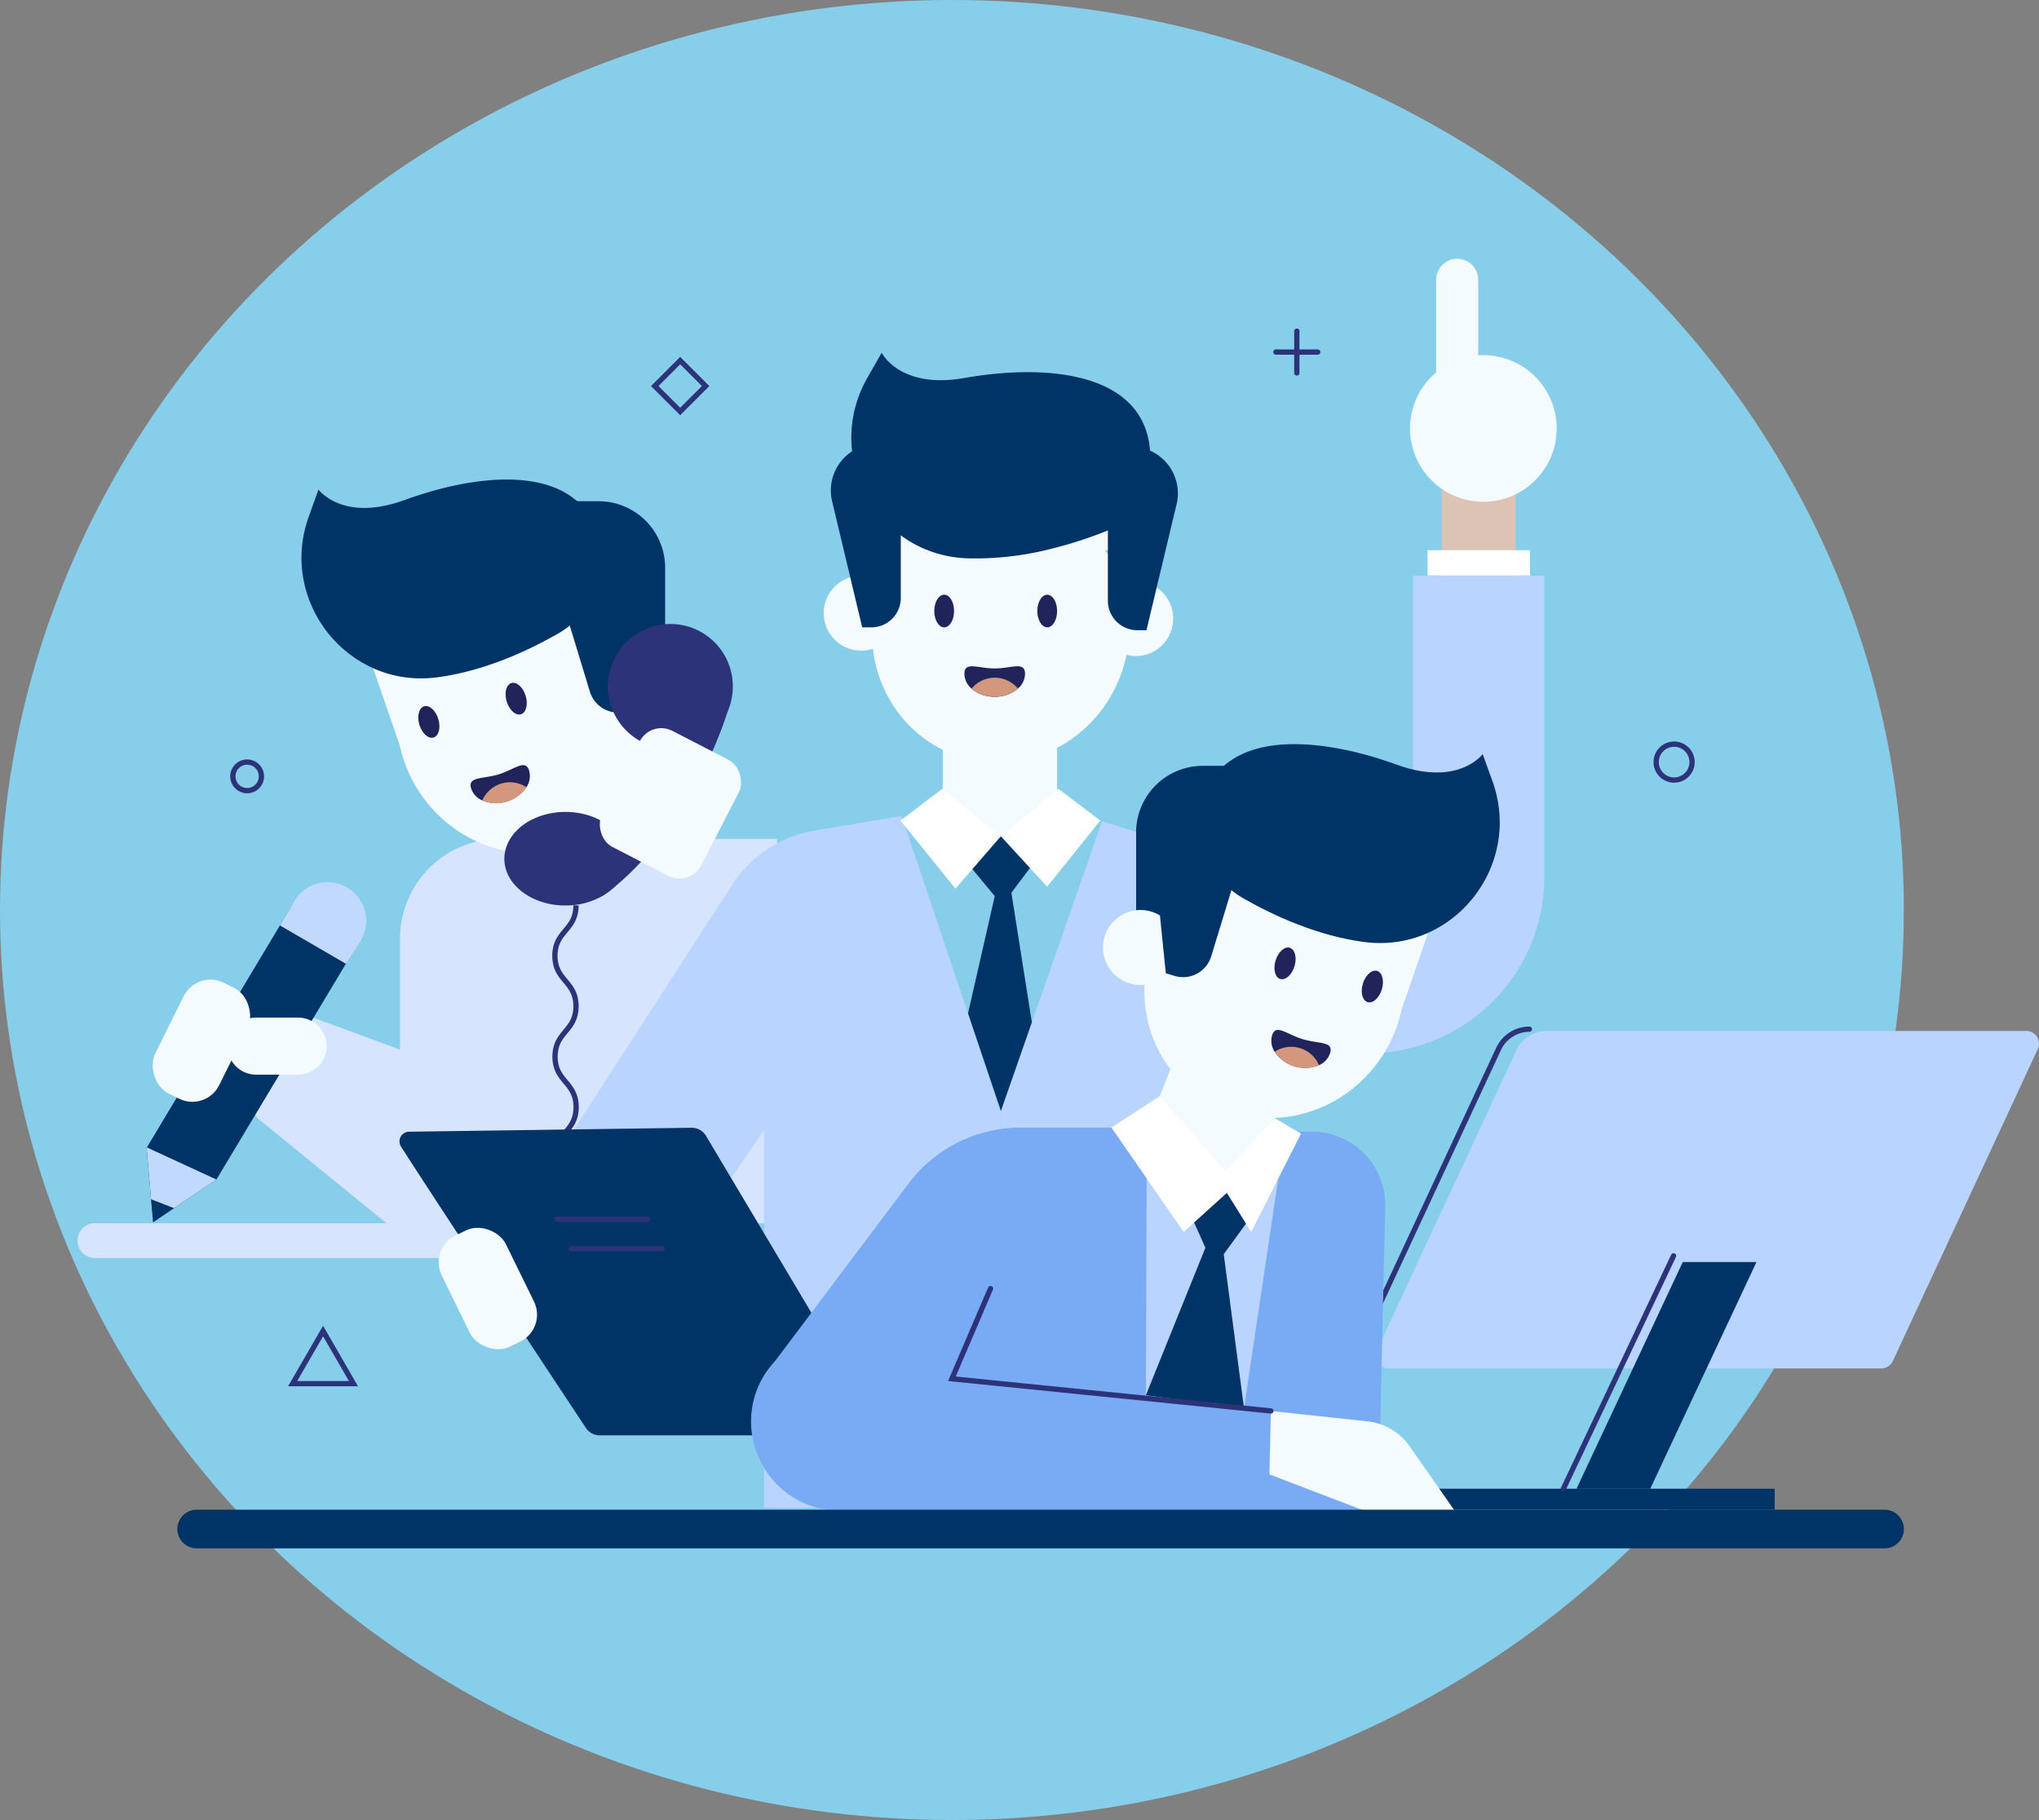 <svg xmlns="http://www.w3.org/2000/svg" viewBox="0 0 514.33 459.2"><rect x="0" y="0" width="514.33" height="459.2" fill="#808080" stroke="none"/><defs><style>.cls-1{fill:#87ceeb;}.cls-2{fill:#d6e5fd;}.cls-3{fill:#f3fbff;}.cls-4{fill:#036;}.cls-5{fill:#20245a;}.cls-6{fill:#d3977d;}.cls-7{fill:#2d3378;}.cls-8{fill:#c1d9fd;}.cls-10,.cls-14,.cls-9{fill:none;stroke-miterlimit:10;}.cls-14,.cls-9{stroke:#2d3378;stroke-width:1.33px;}.cls-10{stroke:#ddc3b6;stroke-width:18.65px;}.cls-10,.cls-14{stroke-linecap:round;}.cls-11{fill:#b8d4ff;}.cls-12{fill:#fff;}.cls-13{fill:#79aaf4;}</style></defs><title>Asset 1</title><g id="Layer_2" data-name="Layer 2"><g id="Layer_1-2" data-name="Layer 1"><ellipse class="cls-1" cx="240.12" cy="229.6" rx="240.12" ry="229.6"></ellipse><polygon class="cls-2" points="64.91 282.09 100.08 310.73 118.7 308.66 118.7 271.39 71.12 253.86 63.71 280.15 64.91 282.09"></polygon><path class="cls-2" d="M126.07,211.65H196a0,0,0,0,1,0,0v97a0,0,0,0,1,0,0H100.9a0,0,0,0,1,0,0V236.82A25.17,25.17,0,0,1,126.07,211.65Z"></path><polygon class="cls-3" points="100.86 188.14 156.52 158.76 150.41 138.71 89.58 155.4 100.86 188.14"></polygon><path class="cls-4" d="M143.47,126.47h24.3a0,0,0,0,1,0,0v52.32a0,0,0,0,1,0,0h-7.52A16.79,16.79,0,0,1,143.47,162V126.47A0,0,0,0,1,143.47,126.47Z" transform="translate(311.25 305.25) rotate(180)"></path><ellipse class="cls-3" cx="132.88" cy="182.14" rx="32.36" ry="33.6" transform="translate(-81.59 112.6) rotate(-35.92)"></ellipse><path class="cls-3" d="M157.2,172.46a9.46,9.46,0,1,0,9.29-9.62A9.47,9.47,0,0,0,157.2,172.46Z"></path><path class="cls-5" d="M127.82,177c.66,2.18,2.26,3.61,3.58,3.21s1.85-2.49,1.19-4.66-2.27-3.61-3.59-3.21S127.15,174.85,127.82,177Z"></path><path class="cls-5" d="M105.79,182.87c.66,2.17,2.27,3.61,3.58,3.21s1.86-2.49,1.19-4.67-2.27-3.61-3.58-3.21S105.13,180.69,105.79,182.87Z"></path><path class="cls-5" d="M118.84,198.94a5,5,0,0,0,2.79,3,9.3,9.3,0,0,0,11.19-3.38,5,5,0,0,0,.65-4.12c-.93-3.06-3.67-.29-7.71.94S117.91,195.88,118.84,198.94Z"></path><path class="cls-6" d="M121.63,202a9.3,9.3,0,0,0,11.19-3.38A7.63,7.63,0,0,0,121.63,202Z"></path><path class="cls-4" d="M158.06,179.45l2.21-.67.83-33.39c-.4-6.5-8.83-10.68-15.33-10.28l-8.81.54,11.84,38.87A7.41,7.41,0,0,0,158.06,179.45Z"></path><path class="cls-4" d="M140.71,159.89c-7.61,4.35-18.58,9.43-30.39,11-22.52,3-40.13-19.14-32.45-40.52l2.46-6.85s6.09,8.32,21.64,2.67c19.13-7,42.68-9.2,48.73,8C154.12,144,149.69,154.76,140.71,159.89Z"></path><path class="cls-3" d="M163.83,215a68.4,68.4,0,0,1-10.12,9.85l-.36.27-1.49,1a18.55,18.55,0,0,1-9.22,2.34h-.72a15.78,15.78,0,0,1-7-8.11l-1.95-5-1.42-3.6,16-6.27L158,201.33l.4-.16.71,1.8Z"></path><circle class="cls-7" cx="169.1" cy="173.18" r="15.75"></circle><path class="cls-7" d="M158.06,216.63a10.58,10.58,0,0,1-4.35,8.22l-.36.27-1.49,1a18.55,18.55,0,0,1-9.22,2.34h-.72c-8.18-.29-14.7-5.45-14.7-11.79a8.87,8.87,0,0,1,.23-2c1.23-5.57,7.55-9.82,15.19-9.82a19.52,19.52,0,0,1,4.9.62,16.67,16.67,0,0,1,5.28,2.33,8,8,0,0,1,.93.69A10.5,10.5,0,0,1,158.06,216.63Z"></path><path class="cls-7" d="M184.41,176.81c-.24.76-.46,1.51-.72,2.26A105.89,105.89,0,0,1,163.83,215a68.4,68.4,0,0,1-10.12,9.85l-.36.27-1.49,1-6.1-11.86c1.09-.84,2.13-1.69,3.12-2.58a51.73,51.73,0,0,0,3.94-3.88,58,58,0,0,0,5.18-6.44,64.49,64.49,0,0,0,6.92-13l.54-1.44c.75-2.05,1.28-3.84,1.64-5.2.5-1.85.67-2.94.67-2.94l6.4-.76Z"></path><rect class="cls-3" x="155.04" y="186.21" width="28.12" height="32.97" rx="6.11" transform="translate(111.86 -54.99) rotate(27.31)"></rect><polygon class="cls-4" points="36.96 289.65 73.63 228.44 89.87 238.81 54.59 297.6 38.61 308.41 36.96 289.65"></polygon><path class="cls-3" d="M75.2,271.14H64.59a7.22,7.22,0,0,1-7.2-7.2h0a7.22,7.22,0,0,1,7.2-7.2H75.2a7.22,7.22,0,0,1,7.2,7.2h0A7.22,7.22,0,0,1,75.2,271.14Z"></path><rect class="cls-3" x="41.8" y="246.98" width="18.01" height="31.21" rx="7.54" transform="translate(122.05 4.79) rotate(26.4)"></rect><path class="cls-8" d="M70.6,233.48l16.68,9.7,3.57-5.62a9.75,9.75,0,0,0-2.95-13.43h0a9.75,9.75,0,0,0-13.66,3.22Z"></path><polygon class="cls-8" points="36.96 289.46 54.59 297.6 43.9 304.83 38.11 302.59 36.96 289.46"></polygon><path class="cls-2" d="M124.25,317.39H23.94A4.36,4.36,0,0,1,19.57,313h0a4.36,4.36,0,0,1,4.37-4.37H124.25a4.37,4.37,0,0,1,4.37,4.37h0A4.37,4.37,0,0,1,124.25,317.39Z"></path><path class="cls-9" d="M145.3,228.43c0,6.36-5.33,6.36-5.33,12.72s5.33,6.37,5.33,12.73S140,260.24,140,266.6s5.33,6.37,5.33,12.73S140,285.7,140,292.06"></path><path class="cls-10" d="M373,106.8V220.57a28,28,0,0,1-34.67,27.14L290.75,236"></path><path class="cls-11" d="M389.55,145.24v76a44.53,44.53,0,0,1-44.39,44.52,45.27,45.27,0,0,1-10.8-1.32l-47.59-11.77a16.54,16.54,0,0,1-12.08-20c2.2-8.86,11.15-20.93,20-18.74l47.59,11.77a11.43,11.43,0,0,0,14.17-11.08V145.24Z"></path><path class="cls-3" d="M367.57,65.29h0a5.33,5.33,0,0,0-5.31,5.31v44.52a5.32,5.32,0,0,0,5.31,5.3h0a5.32,5.32,0,0,0,5.31-5.3V70.6A5.33,5.33,0,0,0,367.57,65.29Z"></path><circle class="cls-3" cx="374.17" cy="108.11" r="18.5" transform="translate(17.31 264.12) rotate(-39.73)"></circle><path class="cls-11" d="M227.42,205.87l25.05,74.42L248.1,380.43H192.72v-95.3l-9.9,14.48-5,7.34-16.47,24.12-.13.19-7-4.49-11.37-7.33-2.95-1.89c-.33-.22-.64-.44-1-.67l0,0a13.64,13.64,0,0,1-3.71-4.42s0,0,0,0a14,14,0,0,1-1.49-5.43,13.56,13.56,0,0,1,2.15-8.19l1.9-2.95,5.47-8.46,41.41-64.13c.17-.26.34-.53.53-.78a31.06,31.06,0,0,1,20.43-13l7.93-1.31Z"></path><path class="cls-3" d="M266.65,179.13v25.68c0,6.19-2.8,11.56-6.85,14.12L252.47,211l-7.19,8.27c-4.39-2.38-7.47-8-7.47-14.47V179.13Z"></path><polygon class="cls-12" points="252.47 211.01 245.28 219.28 241 224.2 227.13 207.03 237.68 199.02 237.81 199.12 252.47 211.01"></polygon><polygon class="cls-12" points="277.53 207.03 264.14 223.72 259.8 219 252.47 211.01 266.65 199.28 266.97 199.02 277.53 207.03"></polygon><polygon class="cls-11" points="315.6 219.16 315.57 227.74 315.54 234.88 315.51 242.07 315.51 242.08 315.45 259.77 315.41 270.63 315.41 382.13 248.1 382.13 252.47 280.3 278.01 207.18 286.57 209.91 296.07 212.94 301.16 214.56 303.96 215.46 310.88 217.66 311.25 217.77 312.58 218.2 314.57 218.83 314.65 218.85 315.6 219.16"></polygon><rect class="cls-12" x="360.1" y="138.81" width="25.84" height="6.38"></rect><rect class="cls-3" x="223" y="117.84" width="60.81" height="20.97"></rect><path class="cls-3" d="M221.83,148.43c-6,17.55,2.78,36.49,19.68,42.3S277,187,283,169.48s-2.78-36.49-19.68-42.3S227.86,130.89,221.83,148.43Z"></path><path class="cls-4" d="M287.22,130.3a103.81,103.81,0,0,1-21.65,8.06,77,77,0,0,1-21.8,2.5c-22.7-1-36.23-25.77-25-45.51L222.4,89s4.57,9.25,20.85,6.37C268.76,90.88,300,95.1,287.22,130.3Z"></path><path class="cls-3" d="M295.93,156.07a9.45,9.45,0,0,1-9.45,9.46c-5.23,0-5.84-4.23-5.84-9.46s.61-9.46,5.84-9.46A9.46,9.46,0,0,1,295.93,156.07Z"></path><path class="cls-3" d="M226.34,152.11a9.46,9.46,0,1,1-11.69-6.5A9.47,9.47,0,0,1,226.34,152.11Z"></path><path class="cls-4" d="M286.88,159h2.31l7.6-31.78A11.8,11.8,0,0,0,288.05,113l-8.59-2v40.64A7.42,7.42,0,0,0,286.88,159Z"></path><path class="cls-4" d="M219.8,158.28h-2.31l-7.59-31.79a11.8,11.8,0,0,1,8.74-14.22l8.58-2v40.63A7.42,7.42,0,0,1,219.8,158.28Z"></path><path class="cls-5" d="M240.66,154.16c0,2.28-1.11,4.12-2.49,4.12s-2.5-1.84-2.5-4.12,1.12-4.11,2.5-4.11S240.66,151.89,240.66,154.16Z"></path><path class="cls-5" d="M266.65,154.16c0,2.28-1.11,4.12-2.49,4.12s-2.5-1.84-2.5-4.12,1.12-4.11,2.5-4.11S266.65,151.89,266.65,154.16Z"></path><path class="cls-5" d="M258.56,170a5,5,0,0,1-1.78,3.73,8.81,8.81,0,0,1-5.86,2.07,8.69,8.69,0,0,1-5.83-2.05,5,5,0,0,1-1.82-3.75c0-3.2,3.42-1.35,7.65-1.35S258.56,166.77,258.56,170Z"></path><path class="cls-6" d="M256.78,173.7a8.81,8.81,0,0,1-5.86,2.07,8.69,8.69,0,0,1-5.83-2.05,7.62,7.62,0,0,1,11.69,0Z"></path><path class="cls-4" d="M101.11,289.22c8.72,13.68,40.07,61.07,46.69,71.07a4.15,4.15,0,0,0,3.47,1.85h64.49a4.16,4.16,0,0,0,3.58-6.29l-41.28-69.31a4.17,4.17,0,0,0-3.63-2l-71.3,1A2.44,2.44,0,0,0,101.11,289.22Z"></path><rect class="cls-3" x="114.05" y="309.51" width="18.01" height="31.21" rx="7.54" transform="translate(-130.43 87.23) rotate(-26.09)"></rect><rect class="cls-13" x="223.4" y="351.05" width="99.7" height="31.09"></rect><polygon class="cls-4" points="245.28 219.28 250.92 226.09 244.18 255.67 252.47 280.3 260.28 257.93 255.12 225.24 259.8 219 252.47 211.01 245.28 219.28"></polygon><line class="cls-14" x1="140.42" y1="307.64" x2="163.37" y2="307.64"></line><line class="cls-14" x1="144.09" y1="315.05" x2="167.04" y2="315.05"></line><path class="cls-14" d="M345.73,344.82a3.21,3.21,0,0,1-2.91-4.57L378,264.67a8.59,8.59,0,0,1,7.77-5"></path><path class="cls-11" d="M474.54,345.26H350.23a3.22,3.22,0,0,1-2.92-4.57l35.14-75.58a8.55,8.55,0,0,1,7.77-5h120.9a3.21,3.21,0,0,1,2.91,4.57L477.46,343.4A3.22,3.22,0,0,1,474.54,345.26Z"></path><polygon class="cls-4" points="416.27 375.62 397.67 375.62 424.47 318.42 443.06 318.42 416.27 375.62"></polygon><rect class="cls-4" x="349.4" y="375.61" width="98.26" height="5.29"></rect><line class="cls-14" x1="394.36" y1="375.61" x2="422.15" y2="316.85"></line><circle class="cls-14" cx="422.29" cy="192.28" r="4.53"></circle><line class="cls-14" x1="327.12" y1="83.55" x2="327.12" y2="94.1"></line><line class="cls-14" x1="332.4" y1="88.83" x2="321.84" y2="88.83"></line><polygon class="cls-14" points="81.49 335.82 85.33 342.46 89.16 349.1 81.49 349.1 73.82 349.1 77.66 342.46 81.49 335.82"></polygon><path class="cls-14" d="M65.94,195.88a3.6,3.6,0,1,1-3.6-3.6A3.6,3.6,0,0,1,65.94,195.88Z"></path><rect class="cls-14" x="167.04" y="92.86" width="9.08" height="9.08" transform="translate(119.12 -92.8) rotate(45)"></rect><polygon class="cls-13" points="349.4 305.03 347.63 383.55 293 385.78 302.49 325.12 349.4 305.03"></polygon><path class="cls-13" d="M318.65,364.7H273V285.53h57.92a18.5,18.5,0,0,1,16.22,27.41Z"></path><path class="cls-13" d="M317.5,321c-.27,4.92,9.21,10,8,14.81a55.33,55.33,0,0,1-2.72,7c-1,2.34-1.89,5-3.45,8.26-1.92,4.05-14.11,8.7-16.63,13.66-1.2,2.36-2.45,4.79-3.74,7.26-1.74,3.34-3.54,6.75-5.33,10.17H222.91l.18-1.06H211.5a22,22,0,0,1-19.35-11.85,22.23,22.23,0,0,1,0-21.24,23.66,23.66,0,0,1,3.39-4.65l5.93-7.88,10.6-14.12,14.78-19.64,2.33-3.1a35.37,35.37,0,0,1,28.28-14.11H289a3.47,3.47,0,0,0,.2.53l.25.52c1.51,3,7.42,11,25.92,5.88l.18-.06.23,1.26A136,136,0,0,1,317.5,321Z"></path><path class="cls-3" d="M320.57,356,345,358.62a14.82,14.82,0,0,1,10.54,6.24l12.07,17.27-17.19,1.42L320.2,372Z"></path><polygon class="cls-3" points="353.49 254.91 297.82 225.53 303.93 205.47 364.77 222.17 353.49 254.91"></polygon><path class="cls-4" d="M303.36,193.23h7.52a0,0,0,0,1,0,0v52.32a0,0,0,0,1,0,0h-24.3a0,0,0,0,1,0,0V210A16.79,16.79,0,0,1,303.36,193.23Z"></path><path class="cls-3" d="M295.26,229.92c-10.88,15-8,35.71,6.5,46.2s35,6.8,45.92-8.23,8-35.71-6.5-46.19S306.15,214.9,295.26,229.92Z"></path><path class="cls-3" d="M297.14,239.23a9.46,9.46,0,1,1-9.28-9.63A9.46,9.46,0,0,1,297.14,239.23Z"></path><path class="cls-5" d="M326.53,243.79c-.66,2.17-2.27,3.61-3.59,3.21s-1.85-2.49-1.18-4.66,2.26-3.62,3.58-3.21S327.19,241.62,326.53,243.79Z"></path><path class="cls-5" d="M348.56,249.63c-.66,2.18-2.27,3.62-3.59,3.21s-1.85-2.49-1.19-4.66,2.27-3.61,3.59-3.21S349.22,247.46,348.56,249.63Z"></path><path class="cls-5" d="M335.51,265.7a5,5,0,0,1-2.8,3.05,9.29,9.29,0,0,1-11.18-3.38,5,5,0,0,1-.65-4.13c.93-3.05,3.66-.28,7.71.95S336.44,262.64,335.51,265.7Z"></path><path class="cls-6" d="M332.71,268.75a9.29,9.29,0,0,1-11.18-3.38,7.6,7.6,0,0,1,11.18,3.38Z"></path><path class="cls-4" d="M296.28,246.22l-2.21-.67-3.32-32.72c.4-6.5,11.32-11.36,17.83-11l8.81.54-11.85,38.87A7.41,7.41,0,0,1,296.28,246.22Z"></path><path class="cls-4" d="M313.63,226.66c7.62,4.35,18.59,9.42,30.4,11,22.52,3,40.12-19.14,32.45-40.52L374,190.27s-6.1,8.31-21.64,2.67c-19.13-6.95-42.69-9.21-48.73,8C300.22,210.73,304.66,221.53,313.63,226.66Z"></path><path class="cls-3" d="M322.79,278.48l-3.37,8.59c-5,12.71-22.82,13.95-29.08,1.82a15.73,15.73,0,0,1-1.3-3.36l6.9-17.59Z"></path><polygon class="cls-11" points="289.24 297.33 289.04 352.03 313.8 355.31 322.44 297.33 289.24 297.33"></polygon><polygon class="cls-12" points="280.35 284.48 292.56 276.55 309.09 295.43 321.53 282.09 328.17 286.03 315.6 310.83 309.47 300.98 298.58 310.83 280.35 284.48"></polygon><polygon class="cls-4" points="301.21 308.45 304.06 314.81 289.04 352.03 313.8 355.31 308.68 316.45 314.29 308.73 309.47 300.98 301.21 308.45"></polygon><polyline class="cls-14" points="320.57 355.99 240.12 347.87 249.85 325.12"></polyline><path class="cls-4" d="M475.37,390.66H49.62a4.89,4.89,0,0,1-4.88-4.88h0a4.9,4.9,0,0,1,4.88-4.88H475.37a4.9,4.9,0,0,1,4.88,4.88h0A4.89,4.89,0,0,1,475.37,390.66Z"></path></g></g></svg>